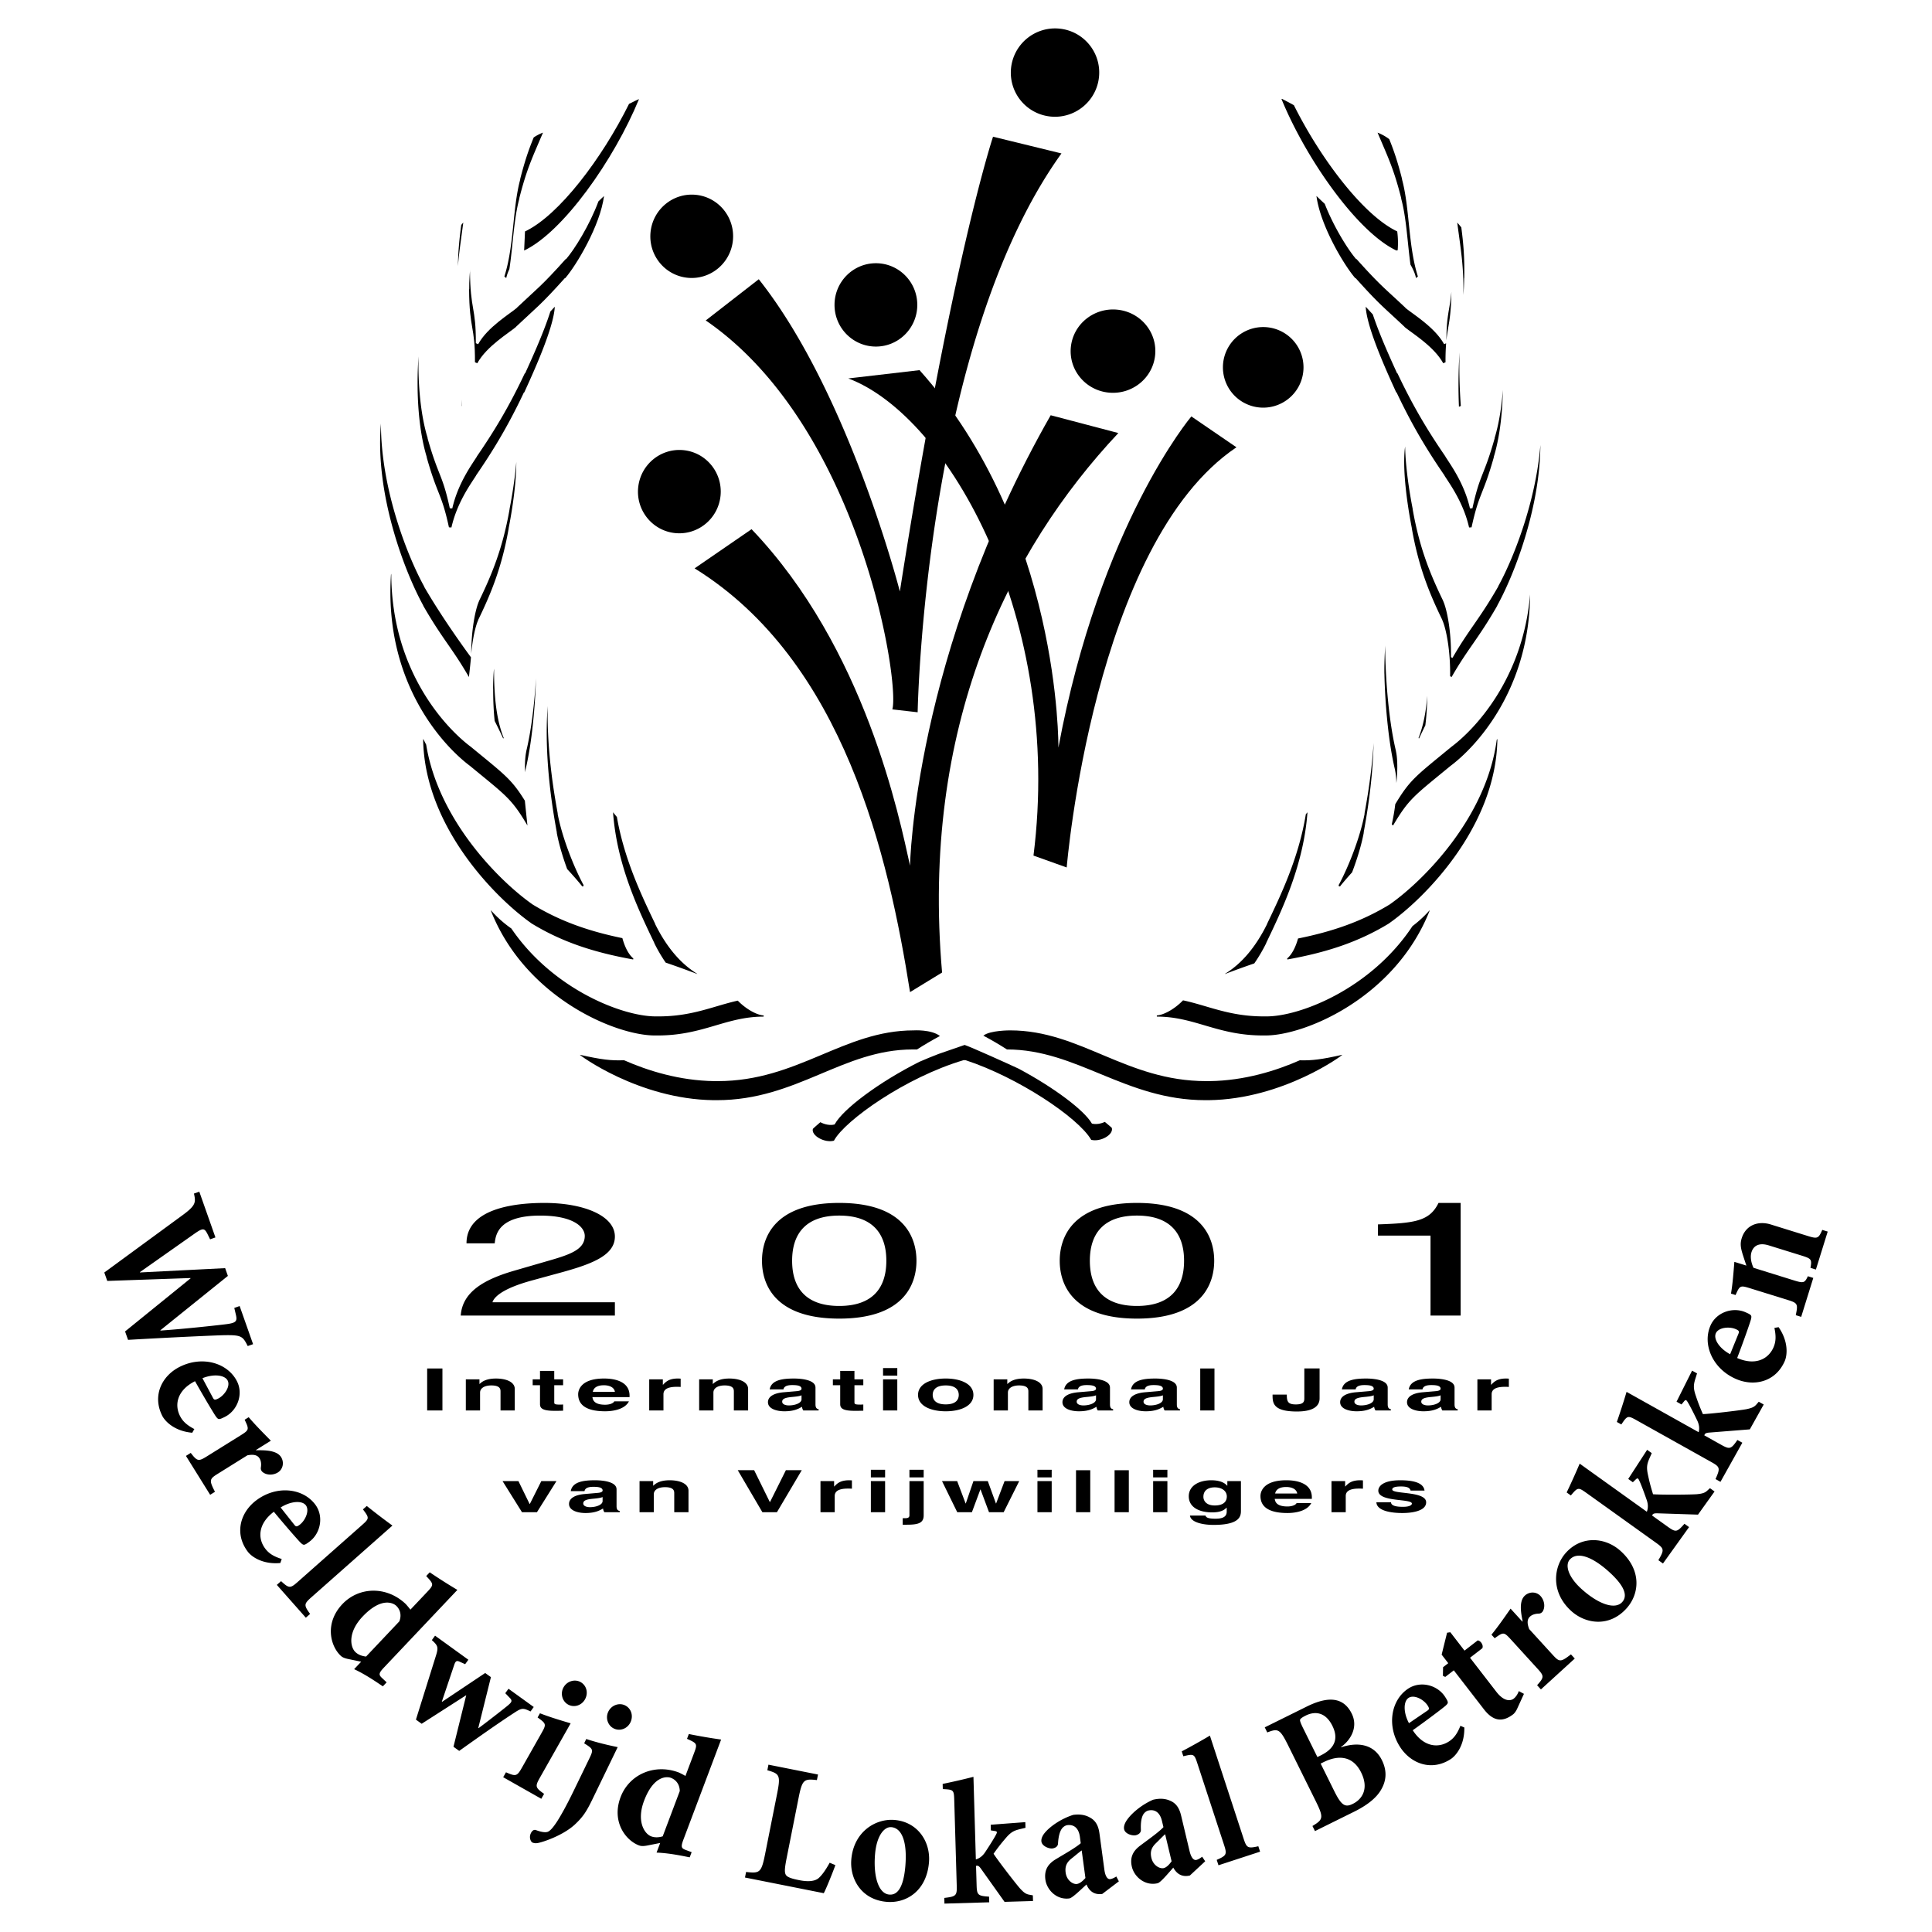 <svg xmlns="http://www.w3.org/2000/svg" width="2500" height="2500" viewBox="0 0 192.756 192.756"><g fill-rule="evenodd" clip-rule="evenodd"><path fill="#fff" d="M0 0h192.756v192.756H0V0z"/><path d="M20.962 123.648l-.268-.547c-.296-.572-.452-.588-1.208-.072l-5.53 3.893.011.031 8.496-.43.273.775-6.735 5.422.012.031c2.325-.16 5.323-.486 6.402-.617 1.134-.133 1.291-.277 1.111-.998l-.151-.643.534-.188 1.341 3.803-.534.189c-.497-.982-.619-1.117-2.389-1.082-.579.008-4.479.172-9.552.463l-.296-.84 6.535-5.297-.012-.031-8.3.289-.296-.84 7.825-5.734c1.328-.969 1.311-1.283 1.12-2.143l.534-.188 1.609 4.564-.532.19zM20.199 137.504c1.135-.459 2.236-.318 2.516.238.288.568-.308 1.471-.956 1.797-.315.16-.409.133-.523-.094l-1.037-1.941zm-.81 5.074c-.729-.385-1.153-.754-1.433-1.311-.575-1.139-.268-2.574 1.502-3.465.812 1.453 1.96 3.377 2.113 3.564.214.268.269.297.869-.006 1.232-.621 1.864-2.238 1.206-3.543-.923-1.832-3.445-2.592-5.72-1.445-1.77.891-2.759 2.857-1.738 4.885.265.523 1.187 1.527 2.992 1.689l.209-.368zM21.725 147.041c-.841.523-.871.643-.277 1.795l-.48.301-2.417-3.881.48-.299c.65.844.77.867 1.61.344l3.318-2.066c.916-.57.913-.609.449-1.588l.405-.252c.636.752 1.415 1.535 2.211 2.346l-1.487.926.018.027c.416-.002.909-.012 1.378.072.469.084.89.258 1.112.613.337.543.174 1.219-.321 1.527-.495.309-1.126.266-1.483-.008a.487.487 0 0 1-.215-.479c.06-.373.013-.682-.129-.91-.151-.242-.434-.463-1.215-.312l-2.957 1.844zM27.998 150.402c1.035-.654 2.144-.711 2.519-.215.384.51-.041 1.504-.619 1.939-.283.215-.379.203-.532.002l-1.368-1.726zm.109 5.139c-.786-.25-1.27-.537-1.644-1.035-.769-1.02-.723-2.484.859-3.678 1.058 1.285 2.531 2.975 2.715 3.131.258.225.317.244.854-.16 1.101-.832 1.434-2.535.554-3.701-1.234-1.639-3.853-1.936-5.886-.402-1.582 1.193-2.204 3.305-.838 5.115.354.471 1.44 1.293 3.246 1.131l.14-.401zM36.085 152.184c.782-.691.773-.729.126-1.592l.384-.34a68.825 68.825 0 0 0 2.557 1.955l-8.082 7.15c-.755.668-.766.789-.132 1.664l-.424.377-2.895-3.273.424-.375c.792.734.914.74 1.669.07l6.373-5.636zM36.523 165.275c-.463-.049-.817-.213-1.061-.445-.525-.496-.785-1.957.71-3.539 1.92-2.029 3.104-1.326 3.36-1.082.354.334.574.883.308 1.557l-3.317 3.509zm9.11-6.65a55.888 55.888 0 0 1-2.758-1.756l-.353.373c.77.824.782.861.065 1.619l-1.641 1.734a7.966 7.966 0 0 0-.477-.572c-1.917-1.812-4.67-1.713-6.311.021-1.787 1.891-1.208 4.164-.17 5.146.146.139.341.25.829.346l1.218.252-.704.746c1.256.578 2.55 1.51 2.867 1.711l.377-.398-.477-.449c-.33-.312-.318-.471.217-1.037l7.318-7.736zM41.497 171.568l1.995-6.373c.277-.869.182-1.025-.407-1.561l.321-.443 3.323 2.402-.321.443-.563-.254c-.313-.139-.41-.035-.55.389l-1.212 3.598.027.02 4.297-2.873.572.412-1.26 5.07.027.02c.616-.449 2.074-1.578 2.817-2.176.509-.416.603-.547.263-.879l-.415-.432.322-.443 2.519 1.82-.321.445c-.764-.377-.884-.355-1.674.164-1.571 1.025-3.39 2.309-5.442 3.77l-.572-.412 1.274-5.146-4.447 2.852-.573-.413zM54 172.957c.532-.938.512-.971-.364-1.607l.236-.416c.932.365 2.019.695 3.062 1.002l-3.066 5.418c-.497.879-.467.996.416 1.619l-.279.492-3.802-2.152.279-.492c.988.438 1.104.402 1.601-.477L54 172.957zm4.361-3.406c-.349.617-1.096.844-1.695.506-.57-.322-.788-1.098-.44-1.713.357-.631 1.133-.842 1.704-.52.599.34.788 1.096.431 1.727zM58.764 175.518c.471-.971.448-1.002-.481-1.588l.208-.43c1.044.348 2.15.609 3.136.811l-2.553 5.27c-.586 1.209-.931 1.691-1.635 2.371-1.239 1.209-3.506 1.918-3.871 1.939a.86.86 0 0 1-.455-.064c-.136-.064-.369-.473-.145-.934.115-.238.299-.387.518-.299.553.207.992.264 1.221.139.175-.092.443-.336.896-1.039.553-.873 1.146-2.021 1.624-3.008l1.537-3.168zm4.134-3.676c-.308.635-1.039.91-1.659.609-.59-.285-.857-1.043-.548-1.68.316-.652 1.077-.914 1.667-.627.62.299.856 1.044.54 1.698zM66.118 183.211c-.446.135-.835.121-1.15.002-.676-.254-1.48-1.504-.713-3.539.985-2.615 2.35-2.422 2.68-2.299.456.172.872.594.886 1.318l-1.703 4.518zm5.828-9.656a54.529 54.529 0 0 1-3.222-.551l-.181.479c1.029.463 1.054.492.686 1.469l-.842 2.234a8.878 8.878 0 0 0-.661-.344c-2.469-.93-4.97.227-5.812 2.461-.917 2.434.496 4.309 1.833 4.811.189.072.412.1.899 0l1.221-.24-.362.961c1.382.047 2.936.406 3.307.471l.193-.514-.614-.23c-.424-.16-.475-.312-.201-1.039l3.756-9.968zM78.496 185.318c-.252 1.266-.261 1.66.053 1.887.256.176.698.283 1.208.383.643.129 1.422.176 1.887-.182.329-.277.704-.781 1.133-1.561l.569.238c-.234.658-.916 2.361-1.157 2.801l-7.862-1.564.111-.555c1.372.164 1.528.068 1.9-1.805l1.188-5.967c.373-1.875.265-2.023-.967-2.375l.11-.557 4.945.984-.111.555c-1.306-.15-1.462-.057-1.835 1.818l-1.172 5.9zM87.302 185.021c.156-1.904.936-2.781 1.622-2.725 1.072.086 1.598 1.496 1.406 3.842-.208 2.557-.998 2.936-1.602 2.885-1.071-.085-1.607-1.781-1.426-4.002zm1.934-3.445c-1.876-.152-4.075 1.176-4.302 3.961-.154 1.887.972 4.002 3.551 4.213 1.926.156 3.965-1.078 4.2-3.951.167-2.047-1.121-4.033-3.449-4.223zM97.361 185.514c.418-.119.695-.393.889-.664.242-.361.805-1.227 1.061-1.693.176-.324.238-.434-.064-.477l-.389-.061-.016-.564 3.455-.26.016.566-.584.139c-.551.141-.865.273-1.387.891-.34.398-.65.762-1.215 1.557.387.609 2.1 2.842 2.639 3.463.383.414.588.566.943.627l.338.061.016.566-2.838.084-2.332-3.277c-.191-.277-.311-.346-.43-.324l-.084.002.057 1.91c.029 1.008.115 1.094 1.244 1.168l.016.564-4.467.131-.017-.566c1.19-.141 1.271-.232 1.242-1.24l-.248-8.504c-.031-1.043-.064-1.061-1.142-1.117l-.015-.514a65.11 65.11 0 0 0 3.072-.707l.24 8.239zM108.293 187.369c-.324.365-.604.562-.852.596-.367.051-1.012-.328-1.121-1.133-.084-.633.115-1.033.574-1.398.309-.238.717-.596 1.027-.818l.372 2.753zm1.404-4.42c-.088-.648-.289-1.264-.965-1.619-.459-.26-.996-.348-1.662-.258-1.234.398-2.223 1.121-2.711 1.65-.34.367-.498.711-.457 1.008.062.473.777.734 1.094.691.299-.041.549-.199.561-.486.041-.701.176-1.219.406-1.518.145-.18.35-.297.516-.32.635-.086 1.139.258 1.262 1.168l.084.633c-.482.439-1.744 1.145-2.496 1.604-.848.506-1.15 1.154-1.031 2.031.135.998 1.105 2.045 2.389 1.873.299-.041 1.092-.826 1.711-1.391.199.473.621 1.076 1.57.947l1.66-1.26-.252-.482c-.188.115-.408.234-.609.26-.232.031-.484-.201-.584-.938l-.486-3.593zM116.891 185.701c-.285.396-.541.621-.787.68-.359.086-1.037-.225-1.229-1.016-.146-.619.012-1.039.432-1.449.283-.268.654-.664.939-.916l.645 2.701zm.955-4.537c-.152-.637-.414-1.229-1.121-1.514-.484-.213-1.027-.246-1.682-.09-1.188.52-2.098 1.338-2.531 1.914-.301.4-.424.756-.354 1.049.111.465.848.652 1.158.578.293-.07.525-.254.51-.541-.029-.701.051-1.23.252-1.551.125-.193.318-.33.48-.369.621-.15 1.158.141 1.371 1.035l.148.619c-.438.486-1.621 1.316-2.324 1.848-.791.588-1.027 1.264-.822 2.123.234.98 1.307 1.926 2.564 1.625.295-.07 1.006-.932 1.564-1.557.246.451.725 1.01 1.656.787l1.527-1.42-.301-.455c-.174.133-.383.273-.58.32-.229.055-.502-.152-.676-.875l-.839-3.526zM119.473 175.969c-.324-.992-.361-.998-1.412-.748l-.158-.486a66.733 66.733 0 0 0 2.809-1.572l3.355 10.256c.314.959.42 1.018 1.477.783l.176.539-4.152 1.357-.176-.539c.988-.434 1.041-.545.729-1.502l-2.648-8.088zM130.027 172.449c-.213-.428-.369-.783-.311-.893.059-.107.225-.229.57-.4.812-.402 1.922-.438 2.65 1.037.652 1.316.189 2.275-1.152 2.938l-.346.172-1.411-2.854zm1.217 7.194c.848 1.713.781 1.883-.301 2.537l.252.508 3.916-1.938c1.145-.566 2.111-1.264 2.621-2.088.555-.887.713-1.893.141-3.051-.783-1.584-2.375-1.844-4.066-1.283l-.016-.031c.908-.627 1.76-1.938 1.07-3.332-.84-1.695-2.412-1.727-4.49-.699l-4.186 2.072.25.508c1.086-.42 1.262-.367 2.109 1.344l2.7 5.453zm.518-3.69l.301-.148c1.551-.768 2.943-.568 3.736 1.031.809 1.633.088 2.68-.801 3.121-.805.418-1.174.166-1.902-1.309l-1.334-2.695zM140.572 171.922c-.578-1.08-.555-2.189-.033-2.527.537-.348 1.496.148 1.891.756.193.299.174.395-.037.531l-1.821 1.24zm5.133.26c-.305.766-.627 1.229-1.148 1.566-1.072.693-2.531.541-3.607-1.121 1.357-.963 3.148-2.311 3.316-2.484.244-.242.268-.299-.098-.863-.75-1.158-2.424-1.611-3.652-.818-1.721 1.113-2.207 3.705-.824 5.844 1.076 1.662 3.139 2.436 5.043 1.203.494-.32 1.393-1.344 1.361-3.156l-.391-.171zM149.285 168.783c.832 1.078 1.49.883 1.729.697.213-.164.385-.408.518-.758l.512.275-.678 1.486c-.127.275-.293.473-.387.545-1.023.791-1.963.758-2.926-.488l-3.008-3.891-.852.658-.234-.109.016-.861.518-.4-.66-.854.541-2.186.324-.049 1.416 1.834 1.316-1.018c.293.02.611.488.459.785l-1.223.945 2.619 3.389zM154.918 165.109c.668.732.789.74 1.816-.053l.381.418-3.377 3.08-.381-.418c.709-.793.713-.914.045-1.646l-2.633-2.889c-.727-.797-.764-.787-1.643-.154l-.322-.354c.625-.762 1.254-1.668 1.906-2.598l1.18 1.293.025-.021c-.078-.41-.178-.893-.18-1.369s.092-.922.402-1.205c.473-.43 1.166-.393 1.559.039.395.432.467 1.059.264 1.459a.487.487 0 0 1-.434.299c-.377.01-.672.111-.871.293-.211.191-.375.51-.086 1.252l2.349 2.574zM157.799 158.543c-1.418-1.279-1.643-2.432-1.182-2.943.721-.799 2.158-.361 3.906 1.213 1.906 1.719 1.729 2.576 1.324 3.025-.72.799-2.392.197-4.048-1.295zm-1.565-3.627c-1.26 1.396-1.539 3.951.539 5.822 1.406 1.268 3.77 1.656 5.502-.266 1.293-1.436 1.549-3.807-.594-5.736-1.523-1.375-3.884-1.556-5.447.18zM164.305 150.828c.158-.404.109-.791.01-1.109-.141-.41-.488-1.383-.705-1.869-.152-.336-.199-.453-.418-.238l-.283.273-.459-.33 1.885-2.906.461.33-.242.549c-.223.523-.307.855-.131 1.643.109.514.213.979.502 1.91.719.061 3.533.051 4.354-.002.561-.055.807-.125 1.07-.371l.254-.232.459.33-1.652 2.309-4.02-.131c-.338-.014-.463.041-.518.146l-.049.068 1.553 1.113c.82.588.939.57 1.682-.283l.461.33-2.604 3.633-.459-.33c.607-1.031.584-1.15-.234-1.738l-6.918-4.953c-.848-.607-.883-.592-1.58.232l-.418-.299c.32-.66.863-1.842 1.299-2.875l6.7 4.8zM169.475 142.891c.113-.418.021-.797-.111-1.102-.186-.393-.641-1.32-.91-1.779-.188-.318-.248-.428-.441-.189l-.25.303-.494-.277 1.551-3.098.494.275-.18.574c-.162.543-.211.883.053 1.646.166.498.32.949.711 1.842.721-.02 3.516-.344 4.326-.488.551-.115.789-.213 1.023-.486l.225-.26.494.277-1.385 2.479-4.01.318c-.338.023-.457.092-.498.203l-.041.072 1.668.934c.879.492.998.461 1.641-.469l.492.275-2.182 3.902-.494-.277c.49-1.092.455-1.209-.426-1.701l-7.426-4.152c-.91-.51-.943-.488-1.545.406l-.447-.25c.244-.691.652-1.928.969-3.002l7.193 4.024zM172.615 135.111c-1.08-.578-1.676-1.514-1.428-2.086.254-.584 1.328-.705 1.992-.416.326.141.363.23.264.463l-.828 2.039zm4.418-2.625c.17.807.158 1.369-.09 1.939-.508 1.172-1.809 1.854-3.625 1.064.598-1.555 1.342-3.668 1.387-3.904.068-.336.057-.396-.561-.664-1.266-.551-2.912 0-3.494 1.342-.816 1.879.215 4.305 2.551 5.318 1.816.789 3.961.291 4.865-1.789.234-.539.414-1.891-.615-3.381l-.418.075zM182.35 122.877l-1.178 3.787-.541-.168c.148-.834.102-.918-.861-1.219l-3.295-1.023c-.996-.309-1.535.051-1.729.678-.131.418-.064.982.201 1.557L179 127.75c.963.299 1.057.24 1.371-.42l.541.17-1.207 3.883-.541-.168c.234-1.107.191-1.209-.771-1.508l-3.768-1.17c-1.014-.314-1.039-.289-1.467.67l-.457-.143c.166-.951.248-2.051.336-3.168l1.201.373c-.127-.373-.25-.746-.363-1.098-.203-.662-.279-1.072-.104-1.635.398-1.283 1.605-1.771 2.906-1.367l3.699 1.15c.963.299 1.057.24 1.432-.611l.542.169zM110.611 39.169c2.322.232 4.396-1.431 4.635-3.716.24-2.284-1.449-4.324-3.77-4.556-2.32-.231-4.395 1.433-4.635 3.717-.237 2.283 1.45 4.324 3.77 4.555zM67.357 53.186c2.268.231 4.295-1.432 4.53-3.716.233-2.284-1.417-4.324-3.685-4.556-2.268-.232-4.296 1.432-4.53 3.716s1.417 4.324 3.685 4.556zM126.031 40.671a4.02 4.02 0 1 0 0-8.04 4.02 4.02 0 0 0 0 8.04zM87.389 34.577c2.28 0 4.129-1.861 4.129-4.158 0-2.296-1.849-4.157-4.129-4.157s-4.128 1.861-4.128 4.157c-.001 2.296 1.848 4.158 4.128 4.158zM68.582 27.711c2.268.236 4.299-1.424 4.538-3.708.237-2.284-1.408-4.327-3.676-4.563s-4.299 1.424-4.537 3.708c-.238 2.284 1.408 4.326 3.675 4.563zM104.799 11.626c2.422.25 4.592-1.51 4.846-3.931s-1.504-4.587-3.926-4.837a4.416 4.416 0 0 0-4.846 3.93 4.4 4.4 0 0 0 3.926 4.838zM126.414 92.201c-1.146 2.313-2.547 3.952-4.203 4.963h.043a91.394 91.394 0 0 1 2.887-1.045 16.14 16.14 0 0 0 1.188-2.016v-.024c1.57-3.277 3.734-7.759 4.117-13.036l-.021.024c-.045.057-.096.116-.143.173-.709 4.369-2.51 8.103-3.867 10.936v.025h-.001zM140.924 92.398c-4.125 6.244-11.207 9.008-14.553 9.008h-.297c-3.443 0-5.57-1.08-8.043-1.602-.867.902-1.963 1.473-2.613 1.504v.119c3.777 0 6.027 1.881 10.57 1.881h.297c3.906 0 12.904-3.76 16.344-12.435v-.048a11.92 11.92 0 0 1-1.705 1.573zM136.139 81.161l.01.022c-.428 2.275-1.541 5.16-2.564 7.077l-.018.013c-.02.154.043.217.172.121l.012-.033c.355-.435.742-.88 1.15-1.331.504-1.328.932-2.723 1.16-3.944l-.008-.022c.207-1.171.891-4.771.994-8.926-.219 3.319-.733 6.035-.908 7.023z"/><path d="M149.328 73.824c-1.049 7.843-7.422 14.126-10.65 16.392l.023-.01c-2.799 1.714-5.713 2.726-9.195 3.427-.232.83-.584 1.564-1.086 1.998l.021.096c3.928-.706 7.115-1.745 10.174-3.618l-.025.01c3.494-2.451 10.67-9.602 10.803-18.343l-.018-.044-.047.092zM141.527 73.631l.053.046c.209-.451.418-.884.625-1.302.107-.834.176-1.807.195-2.963-.152 1.931-.478 3.217-.873 4.219zM139.184 76.847c.07.308.119.746.133 1.283.154-1.441.096-2.569-.045-3.186l.012.024c-.697-2.882-1.01-6.755-1.074-9.583l-.004-.131a24.14 24.14 0 0 1 .004-.848c-.068.963-.1 1.899-.092 2.751l.006.131c.064 2.827.375 6.7 1.072 9.583l-.012-.024zM144.803 74.513l-.225.185c-3.328 2.736-3.918 3.114-5.373 5.539-.072.62-.186 1.292-.348 2.005l.127.121c1.559-2.634 2.076-2.942 5.506-5.762l.225-.185c2.439-1.816 7.865-7.489 7.943-17.11-.713 8.47-5.582 13.514-7.855 15.207zM149.477 58.491l-.01.046c-1.951 3.383-2.9 4.23-4.555 7.108l-.148-.084c.041-2.565-.404-4.795-.789-5.621l.016.021c-1.27-2.62-2.367-5.244-3.053-9.181l.012.018c-.102-.514-.709-3.599-.762-6.254-.379 2.813.547 7.511.674 8.157l-.01-.019c.686 3.938 1.781 6.562 3.053 9.18l-.018-.02c.387.826.832 3.056.791 5.621l.148.084c1.652-2.878 2.604-3.725 4.553-7.107l.012-.046c1.551-2.801 4.24-9.452 4.295-15.989-.481 5.888-2.809 11.556-4.209 14.086zM146.006 29.421a26.99 26.99 0 0 0 .07-1.645l.014-.087c.037-2.064-.092-3.443-.295-5.003a10.644 10.644 0 0 0-.406-.482l.002.019c.359 2.743.652 4.292.615 7.198zM145.559 40.579l.188-.075a53.088 53.088 0 0 1-.129-5.332 50.499 50.499 0 0 0-.059 5.407z"/><path d="M149.941 38.909c-.137 1.81-.414 3.454-.82 4.781v.047c-1.086 3.851-1.465 3.507-2.215 6.973l-.248.013c-.562-2.486-1.938-4.356-2.459-5.181l.02.014c-1.668-2.43-3.17-4.869-4.795-8.313l-.029.015c-.51-1.128-1.695-3.681-2.43-5.889l-.695-.754-.012-.016c.109 2.21 2.303 6.911 3.049 8.562l.029-.015c1.625 3.444 3.129 5.883 4.797 8.313l-.021-.014c.523.824 1.898 2.695 2.459 5.181l.248-.013c.75-3.466 1.129-3.124 2.215-6.974v-.047c.546-1.779.859-4.128.907-6.683zM139.791 19.741l.008.088c.525 1.952.613 4.306.924 6.575.279.477.469.926.553 1.338l.188-.156c-.977-3.063-.807-6.793-1.576-9.66l-.01-.088c-.445-1.746-.814-2.82-1.271-3.953a4.734 4.734 0 0 0-1.168-.652l.008.017c1.078 2.546 1.602 3.59 2.344 6.491zM144.309 33.952c.154-1.502.459-2.062.496-4.832-.162 1.843-.489 2.257-.496 4.832z"/><path d="M144.281 34.252l-.205.084c-.934-1.701-3.16-3.022-3.875-3.634l.023.007c-2.061-1.95-2.436-2.133-4.891-4.872l-.023.023c-.816-.946-2.246-3.226-3.139-5.522a55.077 55.077 0 0 1-.814-.77l-.014-.011c.387 2.94 2.734 6.881 3.881 8.206l.023-.023c2.453 2.739 2.828 2.922 4.889 4.872l-.023-.007c.715.611 2.943 1.933 3.875 3.634l.232-.096a21.97 21.97 0 0 1 .061-1.891zM129.092 10.497a35.846 35.846 0 0 0-1.193-.637l-.043.024c2.477 6.038 7.578 13.277 11.461 15.108l.129-.024a8.731 8.731 0 0 0-.045-1.88c-3.356-1.585-7.616-7.2-10.309-12.591zM65.282 94.103a15.78 15.78 0 0 0 1.133 1.937 91.71 91.71 0 0 1 3.113 1.124h.043c-1.655-1.012-3.057-2.65-4.203-4.963v-.024c-1.33-2.773-3.081-6.413-3.82-10.665-.125-.151-.248-.3-.364-.444l-.021-.024c.382 5.277 2.547 9.759 4.118 13.036v.023h.001zM65.709 101.406h-.297c-3.303 0-10.25-2.689-14.394-8.768a11.792 11.792 0 0 1-2.037-1.812v.048c3.438 8.675 12.438 12.435 16.344 12.435h.297c4.542 0 6.792-1.881 10.57-1.881v-.119c-.645-.029-1.722-.59-2.584-1.475-2.413.535-4.523 1.572-7.899 1.572zM55.548 83.085c.211 1.123.588 2.394 1.04 3.624.518.56 1.005 1.113 1.445 1.651l.012.033c.127.096.19.034.17-.121l-.017-.013c-1.022-1.917-2.137-4.802-2.564-7.077l.009-.022c-.237-1.337-1.094-5.837-1.002-10.717-.411 5.569.647 11.11.915 12.62l-.008.022z"/><path d="M62.094 93.597c-3.403-.7-6.263-1.708-9.012-3.392l.024.01c-3.165-2.22-9.351-8.296-10.586-15.918-.095-.184-.19-.371-.286-.566l-.017.044c.133 8.741 7.308 15.892 10.802 18.343l-.024-.01c3.058 1.873 6.246 2.912 10.174 3.618l.021-.096c-.51-.439-.863-1.189-1.096-2.033zM52.5 74.969l.012-.024c-.103.453-.163 1.18-.127 2.105.013-.072.028-.178.028-.178.666-2.75.979-6.398 1.062-9.183-.147 2.413-.453 5.123-.975 7.28zM49.352 71.925c.281.555.565 1.137.851 1.753l.054-.046c-.552-1.397-.97-3.345-.966-6.833l-.008.008.003-.118a24.093 24.093 0 0 0-.09 2.021l.007-.008c-.001 1.26.053 2.318.149 3.223zM47.206 74.698l-.225-.185c-2.445-1.819-7.89-7.512-7.943-17.171-.004-.025-.013-.053-.017-.078l-.006-.017c-.754 10.875 5.271 17.226 7.879 19.168l.225.185c3.43 2.819 3.948 3.127 5.505 5.762 0 0-.188-1.762-.258-2.475-1.31-2.121-1.998-2.59-5.16-5.189zM46.988 65.579s-2.721-3.659-4.67-7.042l-.01-.046c-1.572-2.836-4.312-9.62-4.3-16.235-.634 7.175 2.49 15.028 4.212 18.138l.011.046c1.949 3.383 2.9 4.229 4.553 7.107 0 0 .16-1.373.204-1.968zM50.748 52.701c.105-.538.763-3.878.764-6.606-.183 2.191-.595 4.288-.677 4.703l.01-.018c-.686 3.937-1.783 6.561-3.053 9.181l.016-.021c-.368.788-.789 2.855-.791 5.271.143-1.558.438-2.798.705-3.369l-.018.02c1.271-2.619 2.368-5.243 3.054-9.18l-.01.019zM46.219 22.224l.001-.019c-.069.076-.133.159-.201.238-.179 1.352-.308 2.543-.33 4.108.111-1.388.308-2.629.53-4.327zM46.037 40.503l.018.007c.009-.217.016-.432.022-.642-.014.212-.025.418-.04.635z"/><path d="M54.911 31.079c-.723 2.271-1.99 5.001-2.522 6.179l-.029-.015c-1.625 3.444-3.127 5.884-4.796 8.313l.021-.014c-.523.825-1.898 2.695-2.46 5.181l-.248-.013c-.75-3.466-1.128-3.123-2.215-6.973l.001-.047c-.647-2.111-.97-5.024-.906-8.135-.27 3.806.042 7.5.818 10.037v.047c1.087 3.851 1.466 3.508 2.216 6.974l.248.013c.561-2.486 1.937-4.357 2.46-5.181l-.021.014c1.668-2.43 3.171-4.869 4.796-8.313l.028.015c.747-1.651 2.94-6.352 3.049-8.562l-.01.016c-.147.157-.289.311-.43.464zM51.897 17.926c-.77 2.867-.599 6.597-1.576 9.66l.186.156c.058-.28.165-.577.313-.888.367-2.407.431-4.943.991-7.026l.009-.088c.742-2.9 1.264-3.945 2.346-6.491l.006-.017a4.47 4.47 0 0 0-.924.481c-.491 1.199-.873 2.291-1.342 4.125l-.009.088z"/><path d="M59.708 20.086c-.883 2.38-2.389 4.794-3.237 5.775l-.022-.023c-2.454 2.739-2.83 2.922-4.889 4.872l.023-.007c-.715.611-2.943 1.933-3.876 3.634l-.233-.096c.022-3.658-.556-3.218-.586-7.261l.013-.045c-.001-.065-.107 1.22-.087 1.903l-.013.045c.029 4.043.607 3.603.586 7.261l.233.096c.933-1.702 3.16-3.023 3.875-3.634l-.024.007c2.06-1.95 2.436-2.133 4.889-4.872l.023.023c1.146-1.325 3.495-5.265 3.881-8.206l-.014.011c-.177.173-.359.345-.542.517z"/><path d="M62.76 10.362c-2.691 5.434-6.997 11.133-10.381 12.729l-.086 1.902c3.883-1.831 8.984-9.07 11.461-15.108 0-.001-.684.308-.994.477zM91.488 104.705c.72-.461 1.483-.912 2.289-1.342-.857-.674-2.619-.561-2.619-.561-7.004 0-11.567 5.061-19.548 5.061h-.34c-3.484-.045-6.643-1.039-9.01-2.084-1.293.053-2.248-.059-4.407-.543-.118-.027 5.858 4.434 13.329 4.529h.339c7.981 0 12.545-5.061 19.549-5.061h.418v.001zM129.68 105.785c-2.367 1.043-5.52 2.033-8.996 2.078h-.34c-7.98 0-12.545-5.061-19.549-5.061 0 0-2.008-.018-2.686.525.83.439 1.615.902 2.355 1.377 7.006 0 11.811 5.061 19.793 5.061h.338c7.473-.096 13.447-4.557 13.33-4.529-2.068.465-3.03.586-4.245.549zM110.23 111.932c-.398.188-.883.273-1.291.168l-.025-.041c-.775-1.309-3.729-3.537-7.275-5.432-1.088-.508-4.678-2.129-5.397-2.373-.132.041-2.603.9-2.603.9-.664.254-1.302.518-1.917.785-4.067 2.047-7.611 4.723-8.427 6.207l-.024.041c-.447.121-.997.004-1.425-.225-.49.414-.745.662-.745.662-.187.678 1.18 1.434 2.1 1.184l.024-.041c1.09-1.982 7.125-6.285 12.923-7.998l.196.008c5.253 1.725 11.205 5.717 12.5 7.902l.025.041c.932.242 2.268-.521 2.053-1.199 0 0-.236-.218-.692-.589zM84.636 37.757c10.066 3.79 21.434 24.159 18.475 47.606l3.314 1.184s2.664-32.33 16.936-41.921l-4.5-3.079s-9.119 10.776-13.264 33.041c0 0 .236-21.909-13.856-37.659l-7.105.828z"/><path d="M74.984 52.797c11.369 11.901 14.744 28.777 15.81 33.573 0 0 .354-20.96 14.034-44.941l6.75 1.776c-11.014 11.724-19.718 29.31-17.587 53.823l-3.197 1.955C88.663 85.481 84.222 65.942 69.3 56.705l5.684-3.908z"/><path d="M70.413 31.972C85.79 42.527 89.804 68.076 89.028 70.775l2.527.288s.634-36.669 14.347-55.755l-6.826-1.669s-4.108 12.262-9.297 45.371c0 0-5.066-19.794-14.077-31.15l-5.289 4.112zM44.141 140.723h-1.523v-4.192h1.523v4.192zM51.359 140.723h-1.421v-1.885c0-.229-.021-.613-.924-.613-.629 0-1.117.244-1.117.717v1.781h-1.421v-3.105h1.36v.455h.02c.193-.186.599-.537 1.625-.537 1.056 0 1.878.357 1.878 1.039v2.148zM55.298 137.617h.883v.584h-.883v1.688c0 .18.01.25.589.25.091 0 .193-.006.294-.012v.619c-.223.006-.447.012-.67.012h-.183c-1.229 0-1.452-.27-1.452-.672v-1.885h-.731v-.584h.731v-.84h1.421v.84h.001zM59.146 138.861c.081-.41.437-.654 1.107-.654.457 0 1.015.152 1.096.654h-2.203zm2.142.951c-.112.221-.518.338-.914.338-1.147 0-1.229-.525-1.269-.758h3.706v-.146c0-1.418-1.472-1.711-2.538-1.711-2.366 0-2.589 1.197-2.589 1.57 0 1.279 1.168 1.699 2.69 1.699.924 0 2-.246 2.375-.992h-1.461zM64.771 137.617h1.361v.537h.021c.294-.316.619-.619 1.482-.619.091 0 .183.006.274.012v.83c-.122-.014-.274-.014-.406-.014-1.106 0-1.31.398-1.31.742v1.617h-1.421v-3.105h-.001zM74.639 140.723h-1.422v-1.885c0-.229-.02-.613-.924-.613-.629 0-1.116.244-1.116.717v1.781h-1.422v-3.105h1.36v.455h.021c.193-.186.6-.537 1.625-.537 1.056 0 1.878.357 1.878 1.039v2.148zM79.969 139.607c0 .379-.64.613-1.27.613-.274 0-.66-.088-.66-.375 0-.338.437-.412.965-.467.588-.051.822-.104.964-.168v.397h.001zm1.391-1.173c0-.764-1.391-.898-2.152-.898-1.107 0-2.254.135-2.417 1.086h1.371c.041-.182.163-.432.873-.432.365 0 .934.018.934.361 0 .176-.274.229-.498.246l-1.278.109c-.904.076-1.574.387-1.574.994 0 .641.833.904 1.645.904.965 0 1.422-.258 1.747-.449.03.174.051.221.132.367h1.533v-.122c-.172-.035-.315-.117-.315-.484v-1.682h-.001zM85.249 137.617h.883v.584h-.883v1.688c0 .18.01.25.589.25.092 0 .193-.006.294-.012v.619c-.224.006-.447.012-.67.012h-.183c-1.229 0-1.452-.27-1.452-.672v-1.885h-.731v-.584h.731v-.84h1.421v.84h.001zM89.523 137.617v3.105h-1.421v-3.105h1.421zm0-.367h-1.421v-.76h1.421v.76zM95.655 139.17c0 .396-.203.945-1.299.945s-1.3-.549-1.3-.945.204-.945 1.3-.945 1.299.548 1.299.945zm1.462 0c0-1.121-1.31-1.635-2.762-1.635s-2.761.514-2.761 1.635 1.31 1.635 2.761 1.635 2.762-.514 2.762-1.635zM104.021 140.723H102.6v-1.885c0-.229-.02-.613-.924-.613-.629 0-1.117.244-1.117.717v1.781h-1.422v-3.105h1.361v.455h.02c.193-.186.6-.537 1.625-.537 1.057 0 1.879.357 1.879 1.039v2.148h-.001zM109.35 139.607c0 .379-.639.613-1.268.613-.273 0-.66-.088-.66-.375 0-.338.438-.412.965-.467.588-.051.822-.104.963-.168v.397zm1.392-1.173c0-.764-1.393-.898-2.152-.898-1.107 0-2.254.135-2.416 1.086h1.369c.041-.182.164-.432.873-.432.365 0 .934.018.934.361 0 .176-.273.229-.496.246l-1.279.109c-.904.076-1.574.387-1.574.994 0 .641.834.904 1.646.904.963 0 1.42-.258 1.746-.449a.892.892 0 0 0 .131.367h1.533v-.122c-.172-.035-.314-.117-.314-.484v-1.682h-.001zM116.021 139.607c0 .379-.639.613-1.27.613-.273 0-.66-.088-.66-.375 0-.338.438-.412.965-.467.588-.051.822-.104.965-.168v.397zm1.391-1.173c0-.764-1.391-.898-2.152-.898-1.107 0-2.254.135-2.416 1.086h1.371c.039-.182.162-.432.873-.432.365 0 .934.018.934.361 0 .176-.273.229-.498.246l-1.279.109c-.902.076-1.574.387-1.574.994 0 .641.834.904 1.646.904.965 0 1.42-.258 1.746-.449a.892.892 0 0 0 .131.367h1.533v-.122c-.172-.035-.314-.117-.314-.484v-1.682h-.001zM121.168 140.723h-1.42v-4.192h1.42v4.192zM131.656 139.508c0 .887-.803 1.318-2.264 1.318-2.428 0-2.428-.887-2.428-1.686h1.422c0 .66.082.98.895.98.791 0 .852-.291.852-.613v-2.977h1.523v2.978zM137.057 139.607c0 .379-.639.613-1.268.613-.275 0-.66-.088-.66-.375 0-.338.436-.412.965-.467.588-.051.822-.104.963-.168v.397zm1.392-1.173c0-.764-1.393-.898-2.152-.898-1.107 0-2.254.135-2.416 1.086h1.369c.041-.182.162-.432.873-.432.365 0 .934.018.934.361 0 .176-.273.229-.496.246l-1.279.109c-.904.076-1.574.387-1.574.994 0 .641.832.904 1.645.904.965 0 1.422-.258 1.746-.449a.894.894 0 0 0 .133.367h1.533v-.122c-.174-.035-.314-.117-.314-.484v-1.682h-.002zM143.729 139.607c0 .379-.641.613-1.27.613-.273 0-.66-.088-.66-.375 0-.338.438-.412.965-.467.588-.051.822-.104.965-.168v.397zm1.39-1.173c0-.764-1.391-.898-2.152-.898-1.107 0-2.254.135-2.416 1.086h1.369c.041-.182.164-.432.873-.432.365 0 .936.018.936.361 0 .176-.275.229-.498.246l-1.279.109c-.904.076-1.574.387-1.574.994 0 .641.834.904 1.645.904.965 0 1.422-.258 1.748-.449a.892.892 0 0 0 .131.367h1.533v-.122c-.172-.035-.314-.117-.314-.484v-1.682h-.002zM147.402 137.617h1.361v.537h.021c.293-.316.619-.619 1.48-.619.092 0 .184.006.275.012v.83c-.123-.014-.275-.014-.406-.014-1.107 0-1.311.398-1.311.742v1.617H147.4v-3.105h.002zM53.571 150.873h-1.492l-1.94-3.105h1.584l1.117 2.287h.02l1.148-2.287h1.512l-1.949 3.105zM60.122 149.758c0 .381-.64.613-1.27.613-.274 0-.66-.088-.66-.373 0-.34.437-.414.964-.467.589-.053.823-.105.965-.17v.397h.001zm1.391-1.172c0-.766-1.391-.9-2.152-.9-1.107 0-2.254.135-2.417 1.086h1.371c.041-.18.163-.432.874-.432.365 0 .934.018.934.361 0 .176-.274.229-.498.246l-1.279.111c-.904.074-1.574.385-1.574.992 0 .641.833.904 1.645.904.964 0 1.421-.258 1.747-.449.03.174.051.221.132.367h1.533v-.123c-.173-.035-.315-.117-.315-.484v-1.679h-.001zM68.691 150.873h-1.422v-1.885c0-.229-.02-.613-.924-.613-.629 0-1.117.244-1.117.717v1.781h-1.421v-3.105h1.36v.455h.021c.193-.188.599-.537 1.625-.537 1.056 0 1.878.355 1.878 1.039v2.148zM78.408 146.682h1.584l-2.477 4.191h-1.452l-2.457-4.191h1.635l1.563 3.175h.02l1.584-3.175zM81.86 147.768h1.36v.537h.02c.295-.314.62-.619 1.482-.619.092 0 .183.006.274.012v.83c-.122-.012-.274-.012-.406-.012-1.106 0-1.31.396-1.31.74v1.617h-1.42v-3.105zM88.307 147.768v3.105h-1.421v-3.105h1.421zm0-.368h-1.421v-.76h1.421v.76zM92.155 151.199c0 .812-.649.922-1.736.922h-.355v-.652h.254c.142 0 .417 0 .417-.287v-3.414h1.421v3.431h-.001zm0-3.799h-1.421v-.76h1.421v.76zM100.135 150.873h-1.461l-.844-2.266h-.019l-.844 2.266h-1.462l-1.522-3.105h1.513l.842 2.23h.02l.761-2.23h1.432l.812 2.23h.02l.844-2.23h1.461l-1.553 3.105zM104.928 147.768v3.105h-1.422v-3.105h1.422zm0-.368h-1.422v-.76h1.422v.76zM108.775 150.873h-1.421v-4.191h1.421v4.191zM112.623 150.873h-1.422v-4.191h1.422v4.191zM116.471 146.641h-1.422v.76h1.422v-.76zm-1.422 1.127v3.105h1.422v-3.105h-1.422zM120.064 149.338c0-.725.59-.945 1.117-.945.791 0 1.219.408 1.219.91 0 .426-.244.898-1.209.898-.841 0-1.127-.467-1.127-.863zm2.387-1.57v.461h-.021c-.172-.203-.578-.543-1.584-.543-1.188 0-2.242.525-2.242 1.6 0 1.086 1.025 1.605 2.324 1.605.854 0 1.209-.229 1.441-.467l.021.012v.373c0 .502-.365.713-1.127.713-.822 0-.936-.158-.996-.316h-1.543c.061.66 1.238.934 2.355.934 2.66 0 2.73-.893 2.73-1.43v-2.941h-1.358v-.001zM127.221 149.01c.08-.406.436-.652 1.105-.652.457 0 1.016.152 1.098.652h-2.203zm2.14.953c-.111.221-.518.338-.912.338-1.148 0-1.229-.525-1.27-.76h3.705v-.145c0-1.418-1.473-1.711-2.539-1.711-2.365 0-2.588 1.197-2.588 1.57 0 1.279 1.168 1.699 2.691 1.699.924 0 2-.246 2.375-.992h-1.462v.001zM132.844 147.768h1.361v.537h.02c.295-.314.621-.619 1.482-.619.092 0 .184.006.275.012v.83c-.123-.012-.275-.012-.406-.012-1.107 0-1.311.396-1.311.74v1.617h-1.422v-3.105h.001zM140.734 148.713c-.061-.197-.184-.408-.955-.408s-.873.17-.873.303c0 .49 3.381.135 3.381 1.279 0 .904-1.521 1.068-2.365 1.068-1.229 0-2.559-.246-2.6-1.074h1.463c0 .262.283.455 1.178.455.73 0 .902-.205.902-.32 0-.52-3.35-.129-3.35-1.291 0-.455.498-1.039 2.184-1.039 1.055 0 2.314.152 2.426 1.027h-1.391zM46.543 124.045c0-3.662 5.34-4.029 7.77-4.029 3.901 0 7.034 1.264 7.034 3.357 0 2.014-2.654 2.861-6.011 3.758l-2.334.639c-3.069.848-3.741 1.727-3.869 2.158h12.214v1.328H45.968c.16-2.334 2.27-3.582 5.275-4.461l2.974-.863c2.398-.688 4.125-1.152 4.125-2.623 0-.895-1.151-2.029-4.445-2.029-4.252 0-4.444 1.982-4.54 2.766h-2.814v-.001zM88.43 125.787c0 2.814-1.471 4.508-4.7 4.508s-4.7-1.693-4.7-4.508c0-2.812 1.471-4.508 4.7-4.508s4.7 1.696 4.7 4.508zm3.006 0c0-2.334-1.247-5.771-7.706-5.771s-7.706 3.438-7.706 5.771 1.247 5.771 7.706 5.771 7.706-3.437 7.706-5.771zM118.135 125.787c0 2.814-1.471 4.508-4.701 4.508-3.229 0-4.699-1.693-4.699-4.508 0-2.812 1.471-4.508 4.699-4.508 3.23 0 4.701 1.696 4.701 4.508zm3.006 0c0-2.334-1.248-5.771-7.707-5.771-6.457 0-7.705 3.438-7.705 5.771s1.248 5.771 7.705 5.771c6.459.001 7.707-3.437 7.707-5.771zM145.729 131.256h-3.006v-7.979h-5.244v-1.119c3.646-.127 5.148-.305 6.043-2.143h2.207v11.241z"/></g></svg>
